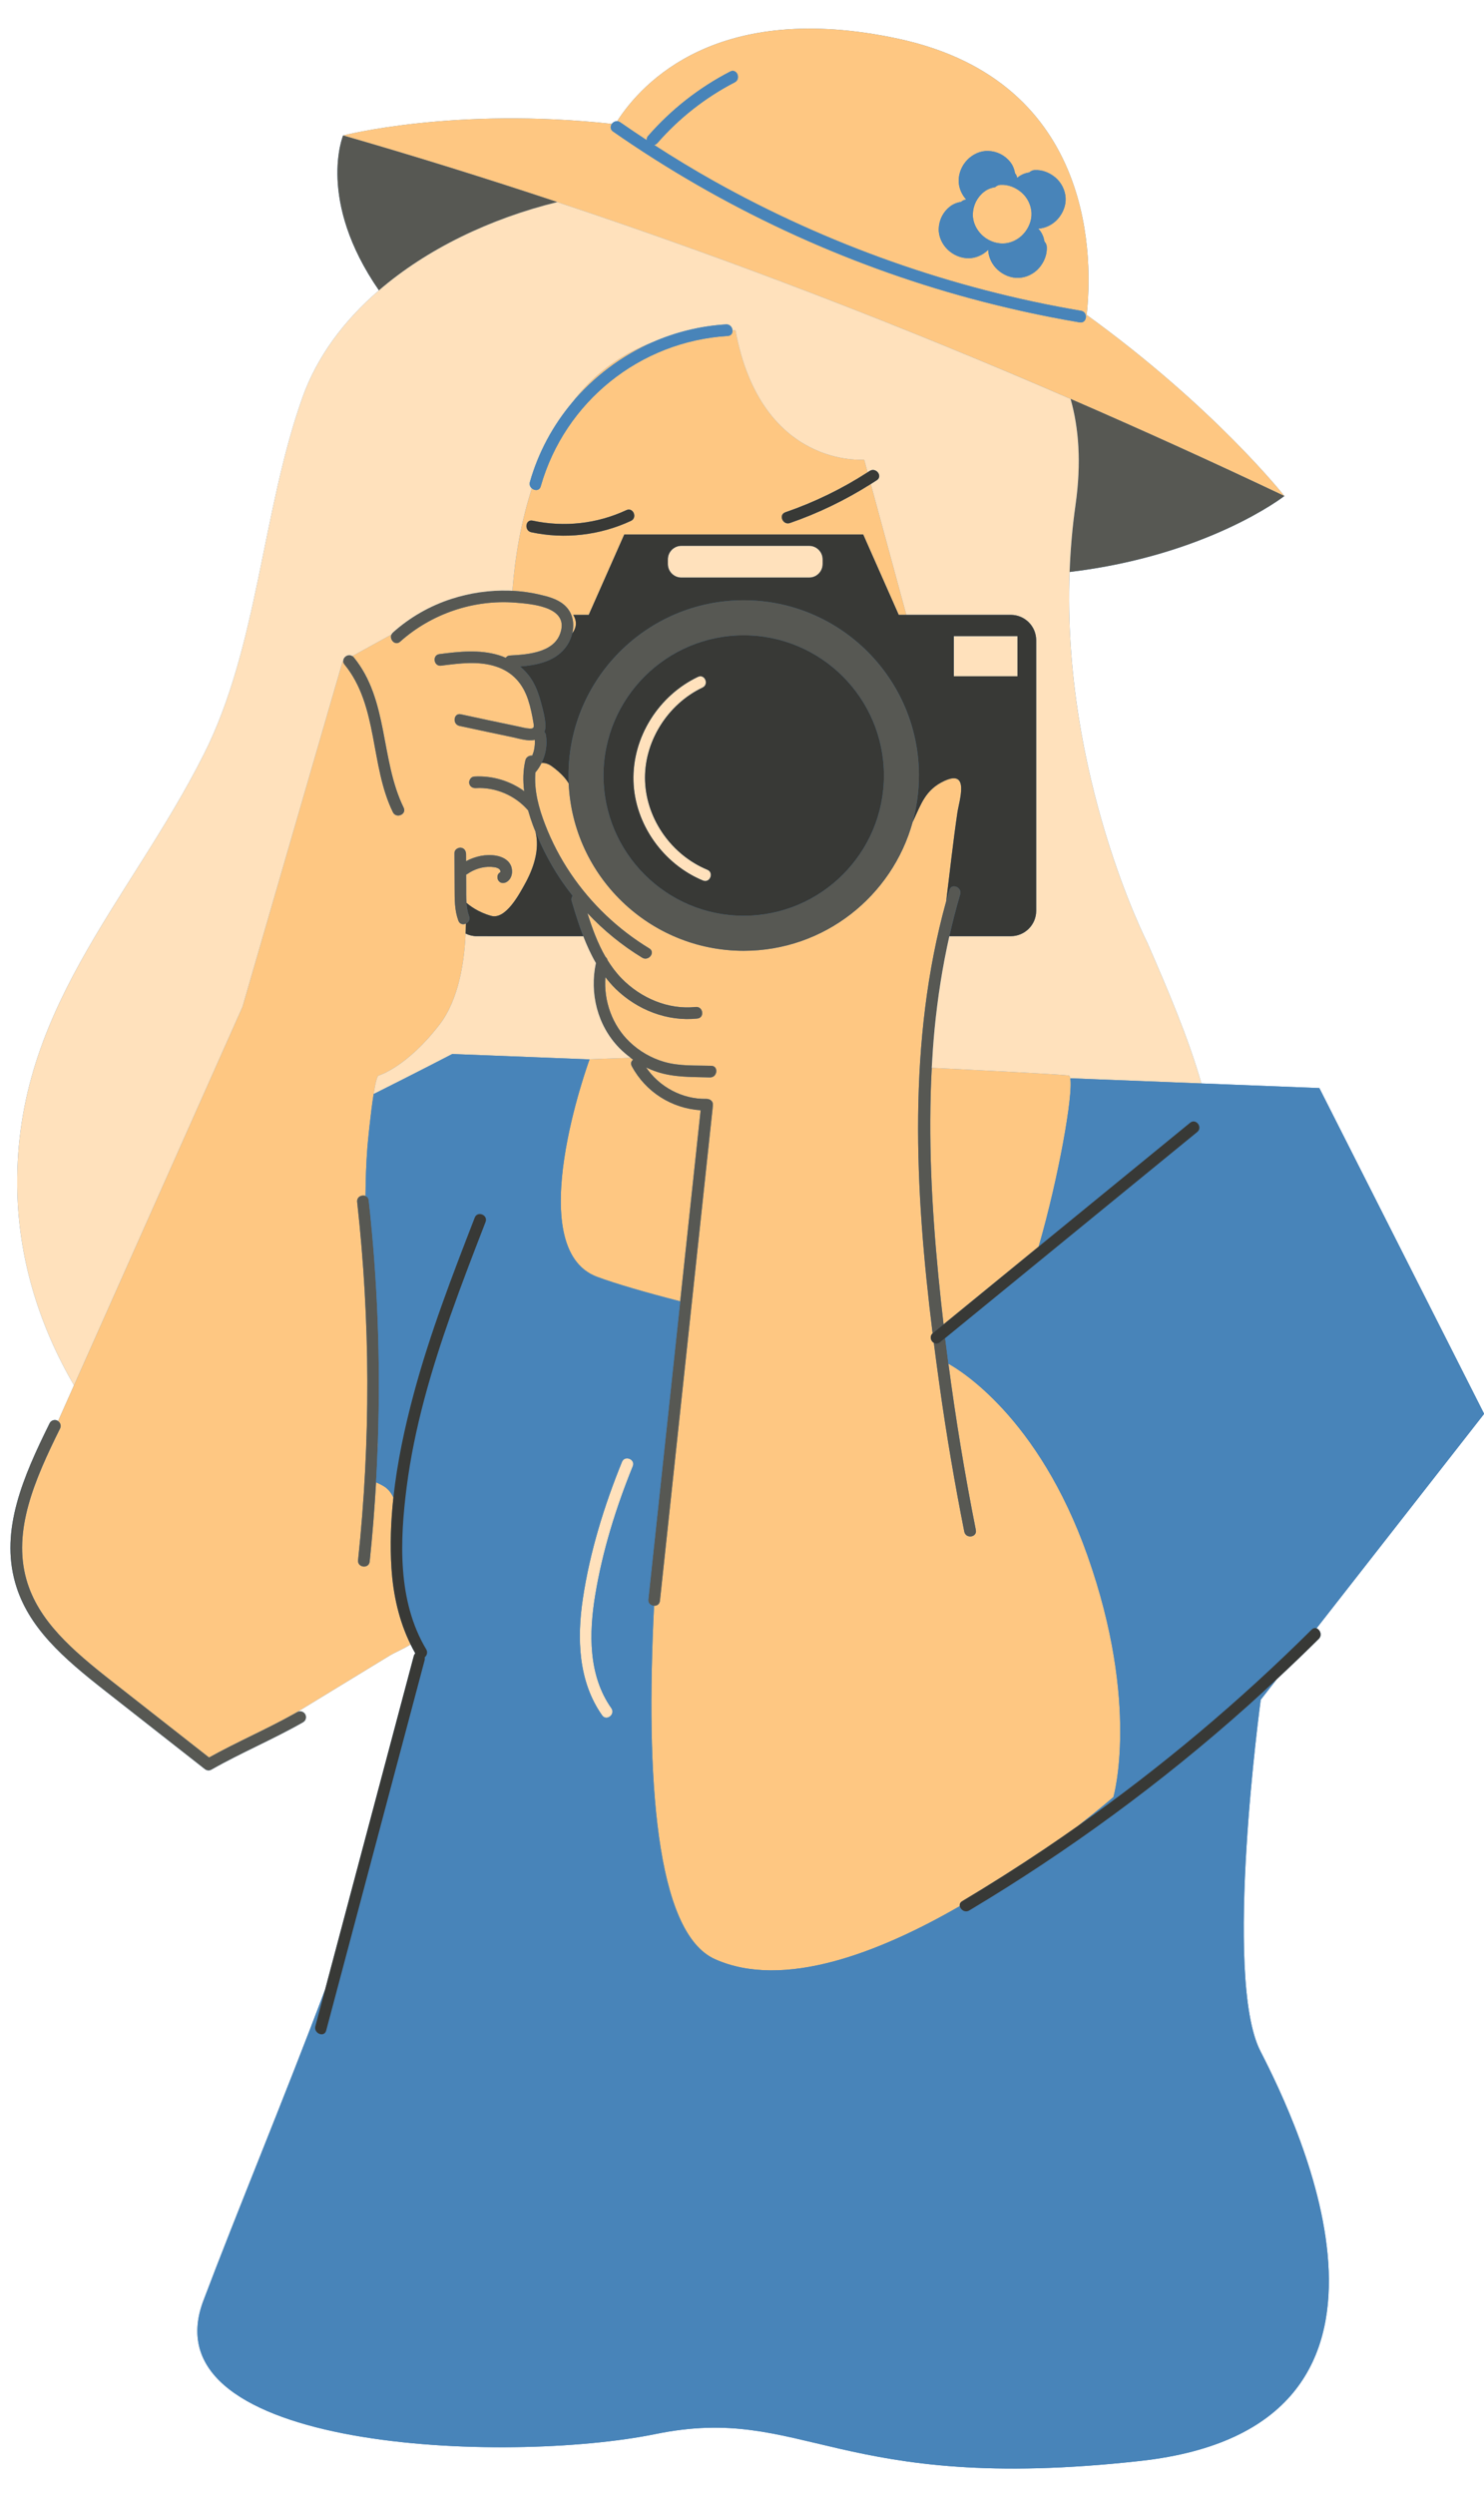 <?xml version="1.0" encoding="UTF-8"?><svg xmlns="http://www.w3.org/2000/svg" xmlns:xlink="http://www.w3.org/1999/xlink" height="427.4" preserveAspectRatio="xMidYMid meet" version="1.0" viewBox="-1.8 -4.9 254.3 427.4" width="254.3" zoomAndPan="magnify"><g id="change1_1"><path d="M214.244,286.282l2.739-3.503c2.434-2.272,4.843-4.57,7.205-6.918c0.631-0.627,0.227-1.591-0.385-1.806 l28.723-36.743l-28.24-55.811l-20.222-0.794c-2.277-7.958-5.769-16.076-9.25-24.08c0,0-14.639-28.587-13.325-63.538 c23.791-2.841,36.801-13.013,36.801-13.013s-12.02-15.228-33.884-31.026c0.948-8.368,2.145-39.905-32.283-47.316 c-30.84-6.639-43.873,7.457-48.178,14.137c-0.363-0.019-0.695,0.165-0.897,0.449c-26.988-2.951-46.052,1.991-46.052,1.991 s-4.584,11.04,6.14,26.532c-5.987,5.163-10.616,11.344-13.118,18.394c-6.925,19.512-7.596,42.648-16.872,61.058 c-12.946,25.692-32.967,44.279-31.963,75.522c0.371,11.527,3.899,22.675,9.697,32.605c-0.844,1.895-1.688,3.789-2.531,5.684 c-0.067,0.15-0.134,0.3-0.201,0.45c-0.037-0.026-0.064-0.062-0.106-0.082c-0.497-0.245-1.096-0.041-1.341,0.452 c-4.573,9.231-8.467,18.269-5.896,27.331c2.168,7.642,8.25,12.895,15.385,18.49l17.124,13.429c0.18,0.141,0.398,0.213,0.617,0.213 c0.17,0,0.341-0.043,0.495-0.131c2.562-1.46,5.225-2.767,7.8-4.029c2.601-1.275,5.288-2.594,7.9-4.082 c0.479-0.273,0.647-0.885,0.374-1.364c-0.274-0.479-0.885-0.647-1.364-0.374c-0.171,0.098-0.346,0.189-0.518,0.286 c1.299-0.792,2.598-1.584,3.897-2.376c4.142-2.525,8.284-5.051,12.425-7.576c0.912-0.556,2.477-1.201,3.615-1.932 c0.255,0.519,0.521,1.034,0.809,1.54c-0.108,0.102-0.201,0.231-0.252,0.42c-4.367,16.424-8.735,32.848-13.103,49.273 c-0.699,2.629-1.398,5.257-2.097,7.886c-6.787,18.071-15.319,38.617-20.87,53.336c-9.709,25.744,52.049,28.031,77.513,22.818 s30.928,10.412,83.09,4.608c52.161-5.803,26.966-57.659,20.529-70.217C207.737,333.914,214.244,286.282,214.244,286.282z" fill="#4884B9"/></g><g id="change2_1"><path d="M94.882,98.729c1.466,1.273,1.802,3.14,1.376,4.881c0.686-0.906,0.874-1.934,0.225-3.092 c-0.017-0.03-0.041-0.055-0.059-0.085h2.661l6.087-13.764h40.945l6.087,13.764h1.314l-6.092-22.414 c-4.352,2.748-8.995,5.003-13.865,6.683c-1.212,0.418-2-1.42-0.781-1.841c4.959-1.711,9.696-4.005,14.099-6.855l-0.589-2.166 c0,0-17.635,1.576-22.053-22.123l-0.516-0.054c0.047,0.477-0.198,0.955-0.816,0.993c-15.049,0.914-27.922,11.275-32.046,25.767 c-0.221,0.776-1.03,0.766-1.517,0.349C87.525,84.36,86.465,90.297,86,96.311c1.539,0.078,3.073,0.281,4.575,0.629 C92.082,97.289,93.687,97.691,94.882,98.729z M89.469,84.293c5.418,1.161,11.04,0.542,16.064-1.8 c1.17-0.545,1.947,1.298,0.781,1.841c-5.304,2.473-11.351,3.173-17.075,1.946C87.988,86.012,88.213,84.024,89.469,84.293z M96.174,64.148c4.114-5.535,9.219-8.653,13.822-10.409C104.648,56.09,99.905,59.671,96.174,64.148z M118.263,185.299 c-1.167,10.912-2.335,21.824-3.502,32.736c-6.022-1.542-11.104-3.031-14.23-4.191c-13.126-4.868-1.472-36.8-1.305-37.256 c0.001-0.003,0.008-0.021,0.008-0.021s3.333-0.147,7.026-0.253c0.145,0.109,0.282,0.228,0.43,0.332 c-0.315,0.238-0.476,0.637-0.228,1.098C108.844,182.177,113.31,184.986,118.263,185.299z M157.868,178.032 c4.8,0.235,21.663,1.073,23.471,1.317c0.125,0.017,0.213,0.184,0.268,0.475c0.519,2.743-1.985,16.95-5.42,28.833 c-5.433,4.441-10.865,8.882-16.298,13.323c-0.319-2.752-0.62-5.506-0.887-8.264C157.859,201.868,157.224,189.926,157.868,178.032z M162.672,321.644c-13.796,7.965-30.216,14.348-41.954,9.091c-10.214-4.574-11.901-31.247-10.44-60.544 c0.468,0.017,0.941-0.239,1.005-0.842l7.064-66.028c0.673-6.288,1.345-12.577,2.018-18.865c0.075-0.703-0.5-1.119-1.138-1.104 c-4.077,0.091-8.045-2.035-10.314-5.393c0.614,0.297,1.246,0.557,1.895,0.77c2.941,0.964,6.001,0.859,9.054,0.945 c1.275,0.036,1.52-1.951,0.229-1.987c-2.698-0.076-5.499,0.087-8.119-0.683c-2.196-0.645-4.211-1.814-5.867-3.394 c-2.986-2.848-4.477-7.028-4.165-11.106c0.549,0.707,1.131,1.394,1.791,2.033c3.691,3.572,8.825,5.602,13.971,5.052 c1.28-0.137,0.992-2.116-0.289-1.979c-4.734,0.506-9.45-1.548-12.728-4.925c-0.915-0.943-1.684-1.981-2.365-3.074 c-0.058-0.235-0.185-0.44-0.363-0.587c-1.349-2.329-2.286-4.905-3.096-7.495c2.77,2.953,5.931,5.537,9.393,7.642 c1.09,0.663,2.314-0.921,1.215-1.589c-5.36-3.259-9.953-7.622-13.468-12.82c-1.763-2.607-3.226-5.412-4.365-8.345 c-1.118-2.878-1.941-5.912-1.693-8.979c0.423-0.49,0.772-1.037,1.059-1.615c0.55-0.055,1.146,0.106,1.758,0.549 c1.595,1.155,2.439,2.177,2.891,2.941c0.711,15.931,13.89,28.674,29.993,28.674c13.795,0,25.441-9.355,28.944-22.052 c0.018-0.038,0.041-0.075,0.059-0.113c1.392-2.939,2.103-5.429,5.385-6.942c4.393-2.025,2.531,3.364,2.229,5.421 c-0.74,5.028-1.291,10.113-1.92,15.183c-6.652,23.969-5.386,49.457-2.324,74.041c-0.581,0.522-0.32,1.316,0.205,1.63 c0.327,2.558,0.671,5.105,1.027,7.64c1.162,8.274,2.566,16.514,4.195,24.709c0.25,1.257,2.231,0.978,1.979-0.289 c-1.878-9.441-3.443-18.943-4.7-28.485c1.753,0.956,15.409,9.031,23.84,32.885c9.022,25.526,4.434,41.345,4.434,41.345 s-2.285,2-6.092,4.958c-1.875,1.323-3.762,2.63-5.667,3.911c-4.639,3.12-9.364,6.11-14.163,8.978 C162.709,321.023,162.616,321.339,162.672,321.644z M65.285,263.771c0.291,4.533,1.278,8.977,3.27,13.037 c-1.138,0.731-2.703,1.376-3.615,1.932c-4.142,2.526-8.284,5.051-12.425,7.576c-1.299,0.792-2.598,1.584-3.897,2.376 c-2.398,1.342-4.872,2.562-7.273,3.739c-2.408,1.182-4.894,2.4-7.323,3.757l-16.598-13.017 c-6.854-5.375-12.691-10.399-14.695-17.461c-2.376-8.378,1.371-17.031,5.765-25.897c0.224-0.453,0.06-0.982-0.346-1.259 c0.067-0.15,0.134-0.301,0.201-0.45c0.844-1.895,1.688-3.789,2.531-5.684c3.821-8.579,7.641-17.158,11.462-25.737 c5.807-13.04,11.615-26.08,17.422-39.12l17.15-59.152l0.102-0.056c0.006,0.185,0.054,0.375,0.205,0.56 c5.845,7.149,4.375,17.307,8.306,25.328c0.565,1.153,2.409,0.377,1.841-0.781c-4.027-8.216-2.544-18.407-8.564-25.77 c-0.072-0.088-0.155-0.138-0.236-0.193l6.709-3.698c-0.383,0.864,0.65,1.975,1.487,1.226c5.357-4.792,12.593-7.257,19.768-6.688 c2.637,0.209,8.565,0.651,7.867,4.525c-0.723,4.015-5.585,4.35-8.831,4.533c-0.342,0.019-0.565,0.178-0.694,0.394 c-0.401-0.174-0.811-0.334-1.237-0.461c-3.314-0.989-6.763-0.605-10.135-0.175c-1.277,0.163-0.99,2.142,0.289,1.979 c3.122-0.397,6.436-0.855,9.49,0.174c2.799,0.944,4.519,2.929,5.428,5.697c0.421,1.282,0.692,2.631,0.912,3.962 c0.112,0.676,0.107,0.98-0.644,0.946c-0.709-0.033-1.431-0.248-2.124-0.39c-3.234-0.662-6.46-1.366-9.688-2.055 c-1.256-0.268-1.481,1.72-0.229,1.987c3.015,0.644,6.029,1.298,9.048,1.923c1.209,0.25,2.607,0.733,3.854,0.468 c0.005,0.061,0.017,0.122,0.02,0.184c0.003,0.048,0.004,0.096,0.006,0.144c0,0.013,0,0.027,0,0.056 c-0.003,0.123-0.006,0.245-0.015,0.368c-0.016,0.245-0.045,0.489-0.087,0.731c-0.021,0.121-0.046,0.241-0.072,0.361 c-0.006,0.027-0.007,0.032-0.01,0.045c-0.017,0.062-0.034,0.123-0.053,0.185c-0.065,0.213-0.143,0.42-0.228,0.624 c-0.487-0.039-1.029,0.213-1.17,0.818c-0.408,1.755-0.425,3.524-0.205,5.272c-2.458-1.781-5.488-2.684-8.571-2.499 c-0.539,0.032-0.919,0.632-0.845,1.134c0.084,0.572,0.593,0.877,1.134,0.845c3.33-0.2,6.71,1.236,8.897,3.749 c0.018,0.021,0.038,0.035,0.057,0.054c0.242,0.863,0.521,1.716,0.828,2.553c0.134,0.366,0.291,0.723,0.435,1.084 c0.778,3.106-0.343,6.349-1.856,9.071c-0.903,1.623-3.247,6.06-5.722,5.377c-2.258-0.623-3.734-1.788-4.242-2.235 c-0.068-0.906-0.046-1.826-0.05-2.721c-0.003-0.707-0.006-1.415-0.008-2.122c0.073-0.031,0.148-0.053,0.214-0.1 c1.156-0.828,2.664-1.29,4.067-1.214c0.175,0.01,0.351,0.026,0.525,0.052c0.085,0.013,0.17,0.029,0.255,0.046 c0.028,0.006,0.033,0.005,0.032,0.003c0.01,0.004,0.023,0.01,0.057,0.022c0.08,0.029,0.16,0.056,0.239,0.089 c0.034,0.015,0.1,0.047,0.118,0.053c0.057,0.036,0.114,0.075,0.167,0.117c0.024,0.02,0.067,0.065,0.087,0.085 c0.03,0.046,0.073,0.124,0.066,0.103c0.012,0.028,0.024,0.056,0.036,0.085c-0.076-0.187-0.001,0.036,0.009,0.081 c0.004,0.017,0.005,0.016,0.008,0.025c-0.001,0.004-0.002,0-0.003,0.007c-0.006,0.044-0.012,0.088-0.018,0.131c0,0-0.001,0-0.001,0 c-0.002-0.016-0.008-0.012-0.011-0.006c0.003-0.006,0.009-0.009,0.011,0.006c0,0.003-0.002,0.014-0.002,0.019 c-0.021,0.022-0.041,0.044-0.049,0.052c0.11-0.129,0.02-0.037-0.066,0.016c-0.462,0.281-0.484,1.01-0.18,1.403 c0.361,0.468,0.94,0.461,1.403,0.18c0.917-0.557,1.105-1.847,0.71-2.775c-0.435-1.023-1.495-1.534-2.535-1.714 c-1.741-0.302-3.584,0.106-5.147,0.941c-0.002-0.399-0.003-0.799-0.005-1.198c-0.002-0.54-0.297-1.041-0.879-1.108 c-0.487-0.057-1.111,0.335-1.108,0.879c0.008,2.018,0.016,4.035,0.024,6.053c0.008,1.89-0.019,3.777,0.648,5.575 c0.23,0.62,0.822,0.711,1.288,0.495c-0.005,0.532-0.018,1.101-0.044,1.709c-0.201,4.651-1.127,11.251-4.473,15.598 c-5.627,7.31-10.42,8.714-10.441,8.72c-0.272,0.079-0.572,1.411-0.853,3.17c-0.546,3.427-1.019,8.482-1.067,9.098 c-0.214,2.734-0.298,5.54-0.331,8.361c-0.622-0.247-1.522,0.148-1.424,1.03c2.269,20.387,2.319,40.976,0.155,61.375 c-0.136,1.278,1.851,1.514,1.987,0.229c0.479-4.518,0.831-9.048,1.095-13.582c0.401,0.194,0.845,0.387,1.298,0.659 c0.777,0.466,1.303,1.15,1.671,1.965C65.176,255.693,65.026,259.744,65.285,263.771z M62.914,243.179 c0.015-0.389,0.031-0.778,0.044-1.167C62.989,242.442,62.975,242.835,62.914,243.179z M83.933,144.529 c0.001-0.006,0.002-0.012,0.003-0.019c0.004-0.003,0.004,0,0.012-0.007C84.02,144.438,83.976,144.484,83.933,144.529z M83.933,144.529C83.933,144.53,83.933,144.53,83.933,144.529c-0.001,0.014-0.001,0.023-0.007,0.052 C83.93,144.564,83.931,144.547,83.933,144.529z M181.658,63.448c12.271,5.324,24.482,10.864,36.631,16.627 c0,0-12.02-15.228-33.884-31.026c0.948-8.368,2.145-39.905-32.283-47.316c-30.84-6.639-43.873,7.457-48.178,14.137 c0.172,0.009,0.348,0.049,0.522,0.17c1.508,1.051,3.035,2.075,4.572,3.085c-0.045-0.236,0.014-0.495,0.227-0.739 c3.954-4.534,8.716-8.266,14.06-11.027c1.146-0.592,1.919,1.253,0.781,1.841c-5.023,2.595-9.536,6.141-13.252,10.402 c-0.166,0.19-0.361,0.294-0.561,0.333c3.348,2.164,6.753,4.237,10.231,6.185c19.511,10.928,40.867,18.484,62.916,22.222 c1.268,0.215,1.039,2.202-0.229,1.987c-6.267-1.063-12.479-2.426-18.616-4.082c-21.902-5.911-42.732-15.652-61.343-28.618 c-0.514-0.358-0.485-0.915-0.203-1.31c-26.988-2.951-46.052,1.991-46.052,1.991c12.305,3.549,24.537,7.364,36.706,11.407 C123.401,39.585,152.704,50.886,181.658,63.448z M172.799,42.702c-1.331,0.07-2.653-0.489-3.63-1.373 c-0.958-0.866-1.589-2.128-1.635-3.426c-0.885,0.87-2.103,1.431-3.349,1.437c-1.33,0.007-2.641-0.556-3.593-1.477 c-0.952-0.921-1.58-2.244-1.531-3.585c0.055-1.501,0.731-2.852,1.909-3.782c0.547-0.432,1.216-0.702,1.912-0.806 c0.242-0.227,0.561-0.376,0.894-0.399c-0.793-0.871-1.294-2.031-1.299-3.211c-0.007-1.33,0.556-2.641,1.477-3.593 c0.921-0.952,2.244-1.58,3.585-1.531c1.501,0.055,2.852,0.731,3.782,1.908c0.432,0.547,0.702,1.217,0.806,1.912 c0.207,0.221,0.336,0.508,0.377,0.809c0.054-0.046,0.103-0.096,0.159-0.14c0.547-0.432,1.217-0.702,1.912-0.806 c0.246-0.23,0.57-0.383,0.908-0.402c1.315-0.076,2.577,0.433,3.571,1.272c1.025,0.865,1.682,2.167,1.752,3.507 c0.07,1.331-0.489,2.653-1.373,3.63c-0.841,0.93-2.055,1.55-3.313,1.628c0.085,0.093,0.171,0.184,0.249,0.283 c0.432,0.547,0.702,1.216,0.806,1.912c0.23,0.246,0.383,0.57,0.402,0.908c0.075,1.315-0.433,2.577-1.272,3.571 C175.441,41.975,174.139,42.632,172.799,42.702z M166.816,27.971c0.547-0.432,1.216-0.702,1.912-0.806 c0.246-0.23,0.57-0.383,0.908-0.402c1.315-0.075,2.577,0.433,3.571,1.272c1.025,0.865,1.682,2.167,1.752,3.507 c0.07,1.331-0.489,2.653-1.373,3.63c-0.895,0.989-2.212,1.637-3.556,1.643c-1.33,0.007-2.641-0.556-3.593-1.477 c-0.952-0.921-1.58-2.244-1.531-3.585C164.963,30.252,165.639,28.9,166.816,27.971z" fill="#FEC782"/></g><g id="change3_1"><path d="M93.701,29.718c-11.46,2.821-22.307,8.003-30.565,15.125c-10.724-15.492-6.14-26.532-6.14-26.532 C69.301,21.859,81.533,25.675,93.701,29.718z M182.507,81.561c-0.554,3.899-0.876,7.749-1.018,11.527 c23.791-2.841,36.801-13.013,36.801-13.013c-12.149-5.763-24.361-11.303-36.631-16.627 C183.073,68.441,183.523,74.412,182.507,81.561z M155.672,127.959c0,2.761-0.382,5.434-1.083,7.975 c-3.503,12.697-15.148,22.052-28.944,22.052c-16.103,0-29.282-12.742-29.993-28.674c-0.02-0.449-0.034-0.9-0.034-1.354 c0-16.558,13.471-30.028,30.027-30.028S155.672,111.401,155.672,127.959z M101.617,127.959c0,13.249,10.778,24.027,24.027,24.027 s24.027-10.778,24.027-24.027s-10.778-24.028-24.027-24.028S101.617,114.71,101.617,127.959z M160.882,147.573 c-0.188,0.635-0.365,1.273-0.542,1.91c-6.652,23.969-5.386,49.457-2.324,74.041c0.014-0.013,0.018-0.028,0.033-0.04 c0.613-0.501,1.226-1.003,1.84-1.504c-0.319-2.752-0.62-5.506-0.887-8.264c-1.143-11.847-1.778-23.79-1.134-35.683 c0.119-2.191,0.266-4.38,0.477-6.567c0.52-5.375,1.351-10.718,2.538-15.983c0.542-2.405,1.152-4.795,1.853-7.161 C163.099,147.099,161.248,146.337,160.882,147.573z M159.272,225.066c-0.361,0.295-0.748,0.27-1.052,0.088 c0.327,2.558,0.671,5.105,1.027,7.64c1.162,8.274,2.566,16.514,4.195,24.709c0.25,1.257,2.231,0.978,1.979-0.289 c-1.878-9.441-3.443-18.943-4.7-28.485c-0.193-1.462-0.383-2.925-0.56-4.389C159.865,224.582,159.569,224.824,159.272,225.066z M111.283,269.349l7.064-66.028c0.673-6.288,1.345-12.577,2.018-18.865c0.075-0.703-0.5-1.119-1.138-1.104 c-4.077,0.091-8.045-2.035-10.314-5.393c0.614,0.297,1.246,0.557,1.895,0.77c2.941,0.964,6.001,0.859,9.054,0.945 c1.275,0.036,1.52-1.951,0.229-1.987c-2.698-0.076-5.499,0.087-8.119-0.683c-2.196-0.645-4.211-1.814-5.867-3.394 c-2.986-2.848-4.477-7.028-4.165-11.106c0.549,0.707,1.131,1.394,1.791,2.033c3.691,3.572,8.825,5.602,13.971,5.052 c1.28-0.137,0.992-2.116-0.289-1.979c-4.734,0.506-9.45-1.548-12.728-4.925c-0.915-0.943-1.684-1.981-2.365-3.074 c-0.058-0.235-0.185-0.44-0.363-0.587c-1.349-2.329-2.286-4.905-3.096-7.495c2.77,2.953,5.931,5.537,9.393,7.642 c1.09,0.663,2.314-0.921,1.215-1.589c-5.36-3.259-9.953-7.622-13.468-12.82c-1.763-2.607-3.226-5.412-4.365-8.345 c-1.118-2.878-1.941-5.912-1.693-8.979c0.423-0.49,0.772-1.037,1.059-1.615c0.732-1.478,1.013-3.183,0.751-4.812 c-0.032-0.197-0.139-0.37-0.274-0.517c0.145-0.357,0.214-0.758,0.194-1.181c-0.06-1.26-0.427-2.59-0.75-3.805 c-0.332-1.248-0.743-2.47-1.384-3.596c-0.586-1.03-1.348-1.906-2.23-2.634c2.817-0.233,5.787-0.806,7.654-3.071 c0.62-0.752,1.067-1.656,1.297-2.595c0.425-1.741,0.089-3.608-1.376-4.881c-1.196-1.038-2.8-1.44-4.308-1.789 c-1.502-0.348-3.035-0.551-4.575-0.629c-0.196-0.01-0.392-0.026-0.589-0.031c-3.339-0.096-6.657,0.388-9.836,1.412 c-3.702,1.192-7.138,3.161-10.036,5.754c-0.122,0.109-0.208,0.231-0.264,0.357c-0.383,0.864,0.65,1.975,1.487,1.226 c5.357-4.792,12.593-7.257,19.768-6.688c2.637,0.209,8.565,0.651,7.867,4.525c-0.723,4.015-5.585,4.35-8.831,4.533 c-0.342,0.019-0.565,0.178-0.694,0.394c-0.401-0.174-0.811-0.334-1.237-0.461c-3.314-0.989-6.763-0.605-10.135-0.175 c-1.277,0.163-0.99,2.142,0.289,1.979c3.122-0.397,6.436-0.855,9.49,0.174c2.799,0.944,4.519,2.929,5.428,5.697 c0.421,1.282,0.692,2.631,0.912,3.962c0.112,0.676,0.107,0.98-0.644,0.946c-0.709-0.033-1.431-0.248-2.124-0.39 c-3.234-0.662-6.46-1.366-9.688-2.055c-1.256-0.268-1.481,1.72-0.229,1.987c3.015,0.644,6.029,1.298,9.048,1.923 c1.209,0.25,2.607,0.733,3.854,0.468c0.005,0.061,0.017,0.122,0.02,0.184c0.003,0.048,0.004,0.096,0.006,0.144 c0,0.013,0,0.027,0,0.056c-0.003,0.123-0.006,0.245-0.015,0.368c-0.016,0.245-0.045,0.489-0.087,0.731 c-0.021,0.121-0.046,0.241-0.072,0.361c-0.006,0.027-0.007,0.032-0.01,0.045c-0.017,0.062-0.034,0.123-0.053,0.185 c-0.065,0.213-0.143,0.42-0.228,0.624c-0.487-0.039-1.029,0.213-1.17,0.818c-0.408,1.755-0.425,3.524-0.205,5.272 c-2.458-1.781-5.488-2.684-8.571-2.499c-0.539,0.032-0.919,0.632-0.845,1.134c0.084,0.572,0.593,0.877,1.134,0.845 c3.33-0.2,6.71,1.236,8.897,3.749c0.018,0.021,0.038,0.035,0.057,0.054c0.242,0.863,0.521,1.716,0.828,2.553 c0.134,0.366,0.291,0.723,0.435,1.084c1.085,2.718,2.439,5.33,4.035,7.781c0.726,1.115,1.516,2.187,2.338,3.232 c-0.177,0.244-0.27,0.554-0.165,0.91c0.595,2.016,1.223,4.042,1.983,6.004c0.615,1.59,1.315,3.138,2.167,4.599 c-1.106,5.168,0.249,10.681,3.98,14.526c0.605,0.623,1.271,1.185,1.966,1.706c0.145,0.109,0.282,0.228,0.43,0.332 c-0.315,0.238-0.476,0.637-0.228,1.098c2.382,4.432,6.849,7.241,11.802,7.554c-1.167,10.912-2.335,21.824-3.502,32.736 c-1.149,10.74-2.298,21.479-3.447,32.219c-0.673,6.288-1.345,12.577-2.018,18.865c-0.073,0.678,0.452,1.052,0.982,1.071 C110.747,270.208,111.219,269.951,111.283,269.349z M57.015,108.357c0.006,0.185,0.054,0.375,0.205,0.56 c5.845,7.149,4.375,17.307,8.306,25.328c0.565,1.153,2.409,0.377,1.841-0.781c-4.027-8.216-2.544-18.407-8.564-25.77 c-0.072-0.088-0.155-0.138-0.236-0.193C57.895,107.046,56.99,107.633,57.015,108.357z M78.59,152.052 c-0.272-0.734-0.396-1.504-0.454-2.284c-0.068-0.906-0.046-1.826-0.05-2.721c-0.003-0.707-0.006-1.415-0.008-2.122 c0.073-0.031,0.148-0.053,0.214-0.1c1.156-0.828,2.664-1.29,4.067-1.214c0.175,0.01,0.351,0.026,0.525,0.052 c0.085,0.013,0.17,0.029,0.255,0.046c0.028,0.006,0.033,0.005,0.032,0.003c0.01,0.004,0.023,0.01,0.057,0.022 c0.08,0.029,0.16,0.056,0.239,0.089c0.034,0.015,0.1,0.047,0.118,0.053c0.057,0.036,0.114,0.075,0.167,0.117 c0.024,0.02,0.067,0.065,0.087,0.085c0.03,0.046,0.073,0.124,0.066,0.103c0.012,0.028,0.024,0.056,0.036,0.085 c-0.076-0.187-0.001,0.036,0.009,0.081c0.004,0.017,0.005,0.016,0.008,0.025c-0.001,0.004-0.002,0-0.003,0.007 c-0.006,0.044-0.012,0.088-0.018,0.131c0.004-0.003,0.004,0,0.012-0.007c0.072-0.065,0.028-0.02-0.015,0.026 c-0.003,0.018-0.003,0.035-0.007,0.052c0.007-0.03,0.006-0.039,0.006-0.052c-0.021,0.022-0.041,0.044-0.049,0.052 c0.11-0.129,0.02-0.037-0.066,0.016c-0.462,0.281-0.484,1.01-0.18,1.403c0.361,0.468,0.94,0.461,1.403,0.18 c0.917-0.557,1.105-1.847,0.71-2.775c-0.435-1.023-1.495-1.534-2.535-1.714c-1.741-0.302-3.584,0.106-5.147,0.941 c-0.002-0.399-0.003-0.799-0.005-1.198c-0.002-0.54-0.297-1.041-0.879-1.108c-0.487-0.057-1.111,0.335-1.108,0.879 c0.008,2.018,0.016,4.035,0.024,6.053c0.008,1.89-0.019,3.777,0.648,5.575c0.23,0.62,0.822,0.711,1.288,0.495 C78.48,153.123,78.808,152.639,78.59,152.052z M83.936,144.51C83.935,144.51,83.935,144.511,83.936,144.51 c-0.001,0.003-0.003,0.015-0.003,0.02c0,0,0.001,0,0.001-0.001C83.934,144.523,83.935,144.517,83.936,144.51z M59.404,201.014 c2.269,20.387,2.319,40.976,0.155,61.375c-0.136,1.278,1.851,1.514,1.987,0.229c0.479-4.518,0.831-9.048,1.095-13.582 c0.113-1.952,0.2-3.904,0.273-5.858c0.015-0.389,0.031-0.778,0.044-1.167c0.461-13.776-0.049-27.581-1.575-41.288 c-0.044-0.399-0.274-0.629-0.556-0.741C60.206,199.737,59.306,200.132,59.404,201.014z M34.022,296.189l-16.598-13.017 c-6.854-5.375-12.691-10.399-14.695-17.461c-2.376-8.378,1.371-17.031,5.765-25.897c0.224-0.453,0.06-0.982-0.346-1.259 c-0.037-0.026-0.064-0.062-0.106-0.082c-0.497-0.245-1.096-0.041-1.341,0.452c-4.573,9.231-8.467,18.269-5.896,27.331 c2.168,7.642,8.25,12.895,15.385,18.49l17.124,13.429c0.18,0.141,0.398,0.213,0.617,0.213c0.17,0,0.341-0.043,0.495-0.131 c2.562-1.46,5.225-2.767,7.8-4.029c2.601-1.275,5.288-2.594,7.9-4.082c0.479-0.273,0.647-0.885,0.374-1.364 c-0.274-0.479-0.885-0.647-1.364-0.374c-0.171,0.098-0.346,0.189-0.518,0.286c-2.398,1.342-4.872,2.562-7.273,3.739 C38.937,293.614,36.451,294.833,34.022,296.189z" fill="#575853"/></g><g id="change4_1"><path d="M22.341,206.685c-3.821,8.579-7.641,17.158-11.462,25.737c-5.798-9.93-9.326-21.077-9.697-32.605 c-1.004-31.243,19.017-49.831,31.963-75.522c9.276-18.41,9.947-41.546,16.872-61.058c2.502-7.049,7.131-13.23,13.118-18.394 c8.258-7.122,19.106-12.304,30.565-15.125c29.699,9.867,59.003,21.167,87.957,33.73c1.414,4.993,1.864,10.963,0.849,18.113 c-0.554,3.899-0.876,7.749-1.018,11.527c-1.315,34.951,13.325,63.538,13.325,63.538c3.482,8.004,6.973,16.122,9.25,24.08 l-22.457-0.882c-0.055-0.29-0.142-0.458-0.268-0.475c-1.807-0.244-18.67-1.082-23.471-1.317c0.119-2.191,0.266-4.38,0.477-6.567 c0.52-5.375,1.351-10.718,2.538-15.983h10.529c2.404,0,4.352-1.949,4.352-4.352v-46.345c0-2.404-1.949-4.352-4.352-4.352h-17.895 l-6.092-22.414c0.342-0.216,0.686-0.428,1.024-0.65c1.078-0.708-0.153-2.285-1.223-1.583c-0.115,0.075-0.233,0.146-0.348,0.221 l-0.589-2.166c0,0-17.635,1.576-22.053-22.123l-0.516-0.054c-0.05-0.514-0.441-1.027-1.105-0.987 c-4.423,0.269-8.684,1.334-12.619,3.063c-4.603,1.756-9.708,4.874-13.822,10.409c-3.25,3.9-5.734,8.479-7.17,13.526 c-0.13,0.457,0.047,0.849,0.337,1.098C87.525,84.36,86.465,90.297,86,96.311c-0.196-0.01-0.392-0.026-0.589-0.031 c-3.339-0.096-6.657,0.388-9.836,1.412c-3.702,1.192-7.138,3.161-10.036,5.754c-0.122,0.109-0.208,0.231-0.264,0.357l-6.709,3.698 c-0.673-0.454-1.577,0.132-1.552,0.856l-0.102,0.056l-17.15,59.152C33.955,180.605,28.148,193.645,22.341,206.685z M106.259,176.314 c-0.695-0.522-1.361-1.083-1.966-1.706c-3.731-3.845-5.086-9.358-3.98-14.526c-0.852-1.461-1.551-3.009-2.167-4.599H79.877 c-0.679,0-1.313-0.169-1.885-0.446c-0.201,4.651-1.127,11.251-4.473,15.598c-5.627,7.31-10.42,8.714-10.441,8.72 c-0.272,0.079-0.572,1.411-0.853,3.17c7.107-3.553,13.476-6.86,13.476-6.86l23.524,0.924c0.001-0.003,0.008-0.021,0.008-0.021 S102.566,176.42,106.259,176.314z M100.195,268.378c1.245-7.565,3.56-14.996,6.441-22.089c0.484-1.192-1.369-1.943-1.854-0.749 c-3.043,7.489-5.496,15.4-6.7,23.409c-1.026,6.826-0.809,14.181,3.3,20.014c0.743,1.055,2.323-0.173,1.583-1.223 C99.003,282.118,99.123,274.89,100.195,268.378z M118.665,145.952c1.19,0.492,1.94-1.362,0.749-1.854 c-6.043-2.499-10.385-8.541-10.67-15.105c-0.291-6.706,3.823-13.241,9.843-16.099c1.161-0.551,0.384-2.395-0.781-1.841 c-6.748,3.204-11.279,10.363-11.054,17.868C106.974,136.311,111.874,143.144,118.665,145.952z M139.173,91.725V90.93 c0-1.283-1.04-2.324-2.324-2.324h-21.882c-1.284,0-2.324,1.04-2.324,2.324v0.795c0,1.283,1.04,2.324,2.324,2.324h21.882 C138.132,94.049,139.173,93.009,139.173,91.725z M172.556,104.077h-10.913v6.873h10.913V104.077z" fill="#FFE1BC"/></g><g id="change1_2"><path d="M214.244,286.282l2.739-3.503c-1.652,1.543-3.31,3.08-4.996,4.586 c-14.737,13.159-30.729,24.89-47.689,35.023c-0.732,0.437-1.511-0.126-1.625-0.744c-13.796,7.965-30.216,14.348-41.954,9.091 c-10.214-4.574-11.901-31.247-10.44-60.544c-0.53-0.02-1.055-0.393-0.982-1.071c0.673-6.288,1.346-12.577,2.018-18.865 c1.149-10.74,2.298-21.48,3.447-32.219c-6.022-1.542-11.104-3.031-14.23-4.191c-13.126-4.868-1.472-36.8-1.305-37.256l-23.524-0.924 c0,0-6.369,3.308-13.476,6.86c-0.546,3.427-1.019,8.482-1.067,9.098c-0.214,2.734-0.298,5.54-0.331,8.361 c0.281,0.112,0.511,0.342,0.556,0.741c1.525,13.706,2.035,27.512,1.575,41.288c0.031,0.43,0.018,0.822-0.044,1.167 c-0.073,1.953-0.16,3.906-0.273,5.858c0.401,0.194,0.845,0.387,1.298,0.659c0.777,0.466,1.303,1.15,1.671,1.965 c0.651-6.053,1.948-12.063,3.513-17.879c2.76-10.263,6.594-20.192,10.429-30.09c0.466-1.203,2.319-0.45,1.854,0.749 c-2.062,5.319-4.119,10.642-6.012,16.024c-3.349,9.522-6.198,19.27-7.497,29.303c-1.192,9.207-1.615,19.614,3.336,27.875 c0.314,0.524,0.109,1.074-0.256,1.39c0.03,0.15,0.035,0.31-0.011,0.483c-1.257,4.727-2.514,9.454-3.771,14.181 c-4.367,16.424-8.735,32.848-13.102,49.273c-0.331,1.243-2.181,0.478-1.854-0.749c0.558-2.098,1.116-4.197,1.674-6.295 c-6.787,18.071-15.319,38.617-20.87,53.336c-9.709,25.744,52.049,28.031,77.513,22.818s30.928,10.412,83.09,4.608 c52.161-5.803,26.966-57.659,20.529-70.217C207.737,333.914,214.244,286.282,214.244,286.282z M101.381,288.964 c-4.109-5.833-4.326-13.189-3.3-20.014c1.204-8.009,3.657-15.92,6.7-23.409c0.485-1.194,2.339-0.443,1.854,0.749 c-2.881,7.093-5.196,14.524-6.441,22.089c-1.072,6.512-1.192,13.74,2.769,19.363C103.704,288.791,102.125,290.019,101.381,288.964z M181.606,179.825l22.457,0.882l20.222,0.794l28.24,55.811l-28.723,36.743c-0.263-0.093-0.564-0.049-0.838,0.223 c-12.384,12.31-25.794,23.574-40.06,33.638c3.807-2.958,6.092-4.958,6.092-4.958s4.588-15.82-4.434-41.345 c-8.431-23.854-22.087-31.93-23.84-32.885c-0.193-1.462-0.383-2.925-0.56-4.389c14.399-11.77,28.798-23.541,43.197-35.311 c0.997-0.815-0.225-2.398-1.223-1.583c-8.65,7.071-17.299,14.141-25.949,21.212C179.622,196.775,182.125,182.568,181.606,179.825z M103.048,16.32c0.202-0.284,0.534-0.468,0.897-0.449c0.172,0.009,0.348,0.049,0.522,0.17c1.508,1.051,3.035,2.075,4.572,3.085 c-0.045-0.236,0.014-0.495,0.227-0.739c3.954-4.534,8.716-8.266,14.06-11.027c1.146-0.592,1.919,1.253,0.781,1.841 c-5.023,2.595-9.536,6.141-13.252,10.402c-0.166,0.19-0.361,0.294-0.561,0.333c3.348,2.164,6.753,4.237,10.231,6.185 c19.511,10.928,40.867,18.484,62.916,22.222c1.268,0.215,1.039,2.202-0.229,1.987c-6.267-1.063-12.479-2.426-18.616-4.082 c-21.902-5.911-42.732-15.652-61.343-28.618C102.737,17.272,102.766,16.715,103.048,16.32z M177.578,37.378 c-0.019-0.338-0.172-0.662-0.402-0.908c-0.104-0.696-0.374-1.365-0.806-1.912c-0.079-0.1-0.165-0.191-0.249-0.283 c1.258-0.078,2.472-0.698,3.313-1.628c0.884-0.977,1.442-2.299,1.373-3.63c-0.07-1.339-0.727-2.641-1.752-3.507 c-0.994-0.839-2.257-1.347-3.571-1.272c-0.338,0.019-0.662,0.172-0.908,0.402c-0.696,0.104-1.365,0.374-1.912,0.806 c-0.056,0.044-0.105,0.094-0.159,0.14c-0.041-0.301-0.171-0.588-0.377-0.809c-0.104-0.696-0.374-1.365-0.806-1.912 c-0.929-1.177-2.281-1.853-3.782-1.908c-1.341-0.049-2.664,0.579-3.585,1.531c-0.921,0.952-1.484,2.263-1.477,3.593 c0.006,1.181,0.507,2.34,1.299,3.211c-0.333,0.023-0.652,0.172-0.894,0.399c-0.696,0.104-1.365,0.374-1.912,0.806 c-1.177,0.929-1.853,2.281-1.909,3.782c-0.049,1.341,0.579,2.664,1.531,3.585c0.952,0.921,2.263,1.484,3.593,1.477 c1.246-0.006,2.464-0.567,3.349-1.437c0.046,1.298,0.678,2.56,1.635,3.426c0.977,0.884,2.299,1.442,3.63,1.373 c1.339-0.07,2.641-0.727,3.507-1.752C177.145,39.955,177.653,38.693,177.578,37.378z M166.816,27.971 c0.547-0.432,1.216-0.702,1.912-0.806c0.246-0.23,0.57-0.383,0.908-0.402c1.315-0.075,2.577,0.433,3.571,1.272 c1.025,0.865,1.682,2.167,1.752,3.507c0.07,1.331-0.489,2.653-1.373,3.63c-0.895,0.989-2.212,1.637-3.556,1.643 c-1.33,0.007-2.641-0.556-3.593-1.477c-0.952-0.921-1.58-2.244-1.531-3.585C164.963,30.252,165.639,28.9,166.816,27.971z M89.341,78.772c-0.29-0.248-0.467-0.64-0.337-1.098c1.436-5.047,3.92-9.626,7.17-13.526c3.731-4.477,8.473-8.059,13.822-10.409 c3.935-1.729,8.196-2.794,12.619-3.063c0.664-0.04,1.055,0.473,1.105,0.987c0.047,0.477-0.198,0.955-0.816,0.993 c-15.049,0.914-27.922,11.275-32.046,25.767C90.638,79.2,89.829,79.189,89.341,78.772z" fill="#4884B9"/></g><g id="change5_1"><path d="M79.877,155.483c-0.679,0-1.313-0.169-1.885-0.446c0.026-0.608,0.039-1.177,0.044-1.709 c0.443-0.205,0.771-0.689,0.553-1.276c-0.272-0.734-0.396-1.504-0.454-2.284c0.508,0.447,1.984,1.612,4.242,2.235 c2.476,0.683,4.819-3.753,5.722-5.377c1.514-2.722,2.635-5.965,1.856-9.071c1.085,2.718,2.439,5.33,4.035,7.781 c0.726,1.115,1.516,2.187,2.338,3.232c-0.177,0.244-0.27,0.554-0.165,0.91c0.595,2.016,1.223,4.042,1.983,6.004H79.877z M101.617,127.959c0-13.249,10.778-24.028,24.027-24.028s24.027,10.779,24.027,24.028s-10.778,24.027-24.027,24.027 S101.617,141.208,101.617,127.959z M106.752,128.921c0.222,7.39,5.122,14.223,11.913,17.031c1.19,0.492,1.94-1.362,0.749-1.854 c-6.043-2.499-10.385-8.541-10.67-15.105c-0.291-6.706,3.823-13.241,9.843-16.099c1.161-0.551,0.384-2.395-0.781-1.841 C111.058,114.257,106.527,121.416,106.752,128.921z M152.204,100.433h1.314h17.895c2.404,0,4.352,1.949,4.352,4.352v46.345 c0,2.404-1.949,4.352-4.352,4.352h-10.529c0.542-2.405,1.152-4.795,1.853-7.161c0.362-1.223-1.488-1.985-1.854-0.749 c-0.188,0.635-0.365,1.273-0.542,1.91c0.629-5.07,1.18-10.155,1.92-15.183c0.303-2.057,2.164-7.445-2.229-5.421 c-3.282,1.512-3.993,4.002-5.385,6.942c-0.018,0.038-0.04,0.075-0.059,0.113c0.701-2.541,1.083-5.214,1.083-7.975 c0-16.558-13.471-30.028-30.027-30.028s-30.027,13.471-30.027,30.028c0,0.454,0.014,0.905,0.034,1.354 c-0.452-0.765-1.296-1.786-2.891-2.941c-0.612-0.443-1.208-0.605-1.758-0.549c0.732-1.478,1.013-3.183,0.751-4.812 c-0.032-0.197-0.139-0.37-0.274-0.517c0.145-0.357,0.214-0.758,0.194-1.181c-0.06-1.26-0.427-2.59-0.75-3.805 c-0.332-1.248-0.743-2.47-1.384-3.596c-0.586-1.03-1.348-1.906-2.23-2.634c2.817-0.233,5.787-0.806,7.654-3.071 c0.62-0.752,1.067-1.656,1.297-2.595c0.686-0.906,0.874-1.934,0.225-3.092c-0.017-0.03-0.041-0.055-0.059-0.085h2.661l6.087-13.764 h40.945L152.204,100.433z M136.849,94.049c1.283,0,2.324-1.04,2.324-2.324V90.93c0-1.283-1.04-2.324-2.324-2.324h-21.882 c-1.284,0-2.324,1.04-2.324,2.324v0.795c0,1.283,1.04,2.324,2.324,2.324H136.849z M161.643,110.95h10.913v-6.873h-10.913V110.95z M222.964,274.278c-12.384,12.31-25.794,23.574-40.06,33.638c-1.875,1.323-3.762,2.63-5.667,3.911 c-4.639,3.12-9.364,6.11-14.163,8.978c-0.365,0.218-0.458,0.534-0.402,0.839c0.114,0.618,0.893,1.181,1.625,0.744 c16.96-10.133,32.952-21.864,47.689-35.023c1.686-1.506,3.344-3.043,4.996-4.586c2.434-2.272,4.843-4.57,7.205-6.918 c0.631-0.627,0.227-1.591-0.385-1.806C223.539,273.962,223.238,274.006,222.964,274.278z M158.049,223.484 c-0.015,0.012-0.019,0.028-0.033,0.04c-0.581,0.522-0.32,1.316,0.205,1.63c0.304,0.182,0.691,0.207,1.052-0.088 c0.297-0.242,0.593-0.485,0.89-0.727c14.399-11.77,28.798-23.541,43.197-35.311c0.997-0.815-0.225-2.398-1.223-1.583 c-8.65,7.071-17.299,14.141-25.949,21.212c-5.433,4.441-10.865,8.882-16.298,13.323 C159.276,222.481,158.662,222.982,158.049,223.484z M54.093,342.971c4.367-16.424,8.735-32.848,13.102-49.273 c1.257-4.727,2.514-9.454,3.771-14.181c0.046-0.173,0.041-0.333,0.011-0.483c0.365-0.316,0.57-0.866,0.256-1.39 c-4.951-8.26-4.527-18.668-3.336-27.875c1.298-10.033,4.147-19.781,7.497-29.303c1.893-5.382,3.95-10.705,6.012-16.024 c0.465-1.199-1.388-1.952-1.854-0.749c-3.836,9.898-7.669,19.827-10.429,30.09c-1.564,5.816-2.861,11.826-3.513,17.879 c-0.434,4.032-0.584,8.082-0.325,12.11c0.291,4.533,1.278,8.977,3.27,13.037c0.255,0.519,0.521,1.034,0.809,1.54 c-0.108,0.102-0.201,0.231-0.252,0.42c-4.367,16.424-8.735,32.848-13.103,49.273c-0.699,2.629-1.398,5.257-2.097,7.886 c-0.558,2.098-1.116,4.197-1.674,6.295C51.913,343.449,53.763,344.214,54.093,342.971z M106.314,84.335 c1.166-0.543,0.388-2.386-0.781-1.841c-5.024,2.342-10.646,2.961-16.064,1.8c-1.256-0.269-1.481,1.719-0.229,1.987 C94.963,87.508,101.01,86.807,106.314,84.335z M133.561,84.702c4.869-1.68,9.512-3.935,13.865-6.683 c0.342-0.216,0.686-0.428,1.024-0.65c1.078-0.708-0.153-2.285-1.223-1.583c-0.115,0.075-0.233,0.146-0.348,0.221 c-4.403,2.85-9.14,5.144-14.099,6.855C131.561,83.282,132.349,85.121,133.561,84.702z" fill="#383936"/></g></svg>